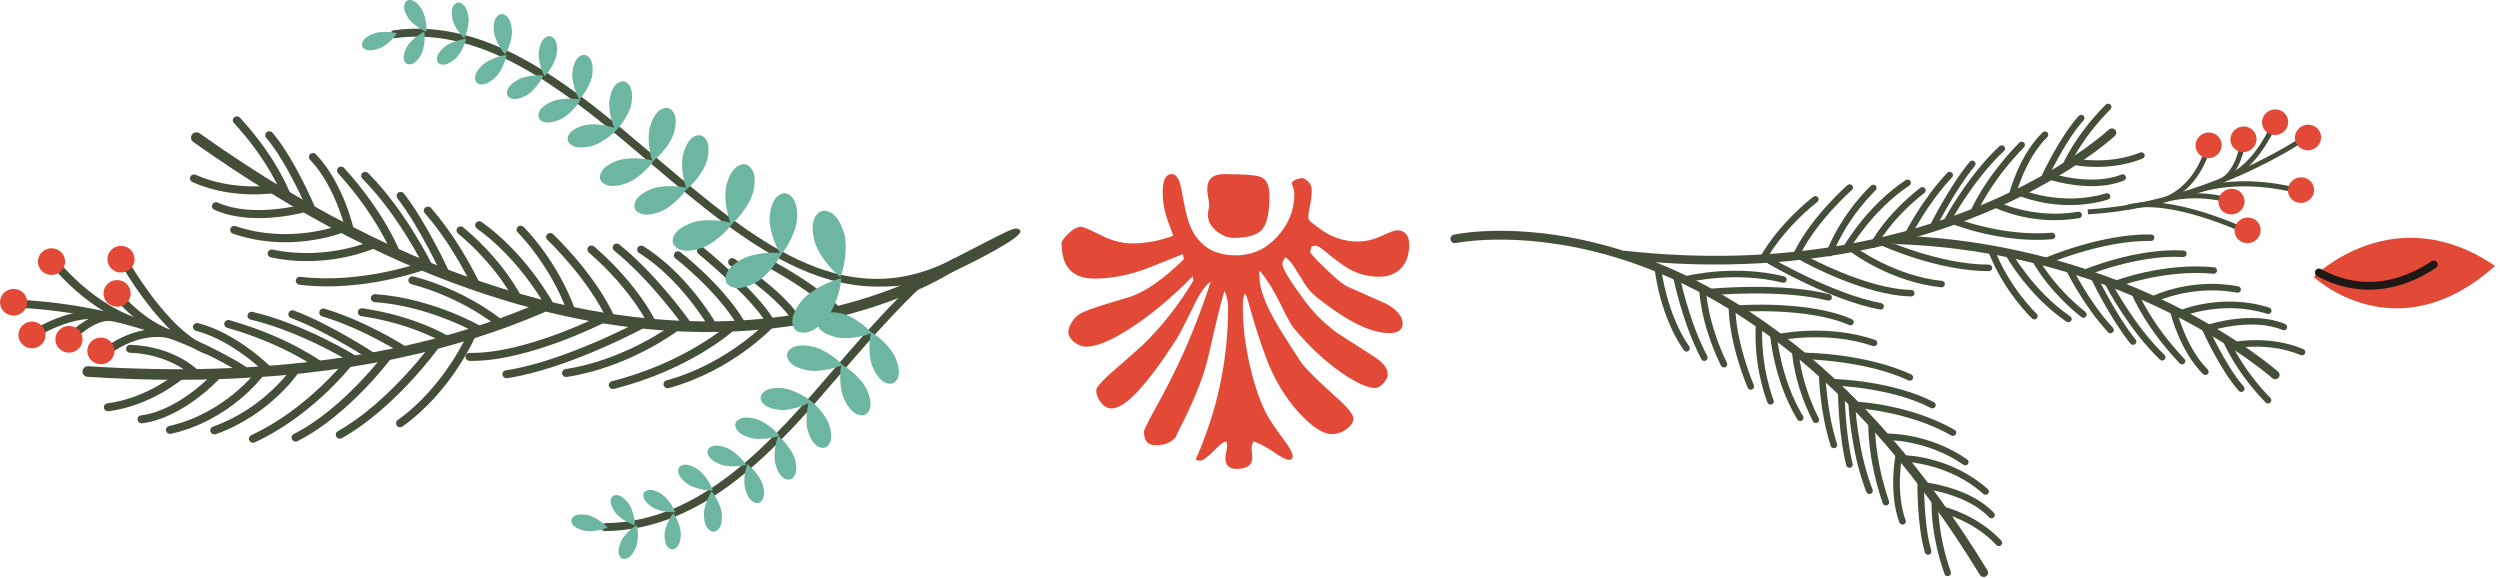 <svg width="424" height="98" viewBox="0 0 424 98" fill="none" xmlns="http://www.w3.org/2000/svg">
<path d="M391.676 23.381C391.51 23.498 374.701 35.189 354.115 36.352L354.078 35.514C374.398 34.369 391.014 22.823 391.179 22.705L391.676 23.39V23.381Z" fill="#434F39"/>
<path d="M378.101 30.214C377.687 30.601 377.219 30.926 376.685 31.142L376.373 30.367C379.351 29.168 380.077 23.634 380.086 23.58L380.941 23.67C380.913 23.877 380.362 28.087 378.11 30.214H378.101Z" fill="#434F39"/>
<path d="M390.647 33.071C390.545 33.035 380.363 29.709 371.586 33.189L371.273 32.404C380.363 28.808 390.509 32.125 390.941 32.269L390.656 33.062L390.647 33.071Z" fill="#434F39"/>
<path d="M381.216 39.813C381.087 39.75 367.862 33.441 360.887 35.586L360.639 34.784C367.945 32.539 381.05 38.786 381.602 39.056L381.216 39.813Z" fill="#434F39"/>
<path d="M370.923 31.953C369.94 32.882 368.745 33.702 367.293 34.27L366.99 33.486C372.66 31.287 374.158 24.625 374.168 24.562L375.004 24.724C374.958 24.95 374.048 28.997 370.923 31.953Z" fill="#434F39"/>
<path d="M381.383 28.222C380.336 29.222 379.113 30.07 377.744 30.556L377.459 29.763C382.495 27.951 385.409 20.614 385.436 20.542L386.236 20.83C386.144 21.065 384.471 25.283 381.374 28.213L381.383 28.222Z" fill="#434F39"/>
<path d="M391.316 34.135C390.241 34.73 388.89 34.36 388.302 33.315C387.714 32.269 388.109 30.944 389.184 30.349C390.259 29.754 391.61 30.124 392.199 31.169C392.787 32.215 392.392 33.54 391.316 34.135Z" fill="#E24936"/>
<path d="M382.264 40.958C381.188 41.553 379.837 41.183 379.249 40.138C378.661 39.092 379.056 37.767 380.131 37.172C381.207 36.577 382.558 36.947 383.137 37.992C383.725 39.038 383.33 40.363 382.254 40.958H382.264Z" fill="#E24936"/>
<path d="M375.647 26.536C374.572 27.131 373.221 26.762 372.642 25.716C372.054 24.67 372.449 23.345 373.524 22.75C374.599 22.155 375.95 22.525 376.529 23.571C377.117 24.616 376.722 25.941 375.647 26.536Z" fill="#E24936"/>
<path d="M381.566 25.517C380.491 26.112 379.14 25.743 378.552 24.697C377.963 23.651 378.359 22.326 379.434 21.732C380.509 21.137 381.86 21.506 382.439 22.552C383.027 23.597 382.632 24.922 381.557 25.517H381.566Z" fill="#E24936"/>
<path d="M392.504 25.211C391.429 25.806 390.078 25.436 389.489 24.391C388.901 23.345 389.296 22.02 390.372 21.425C391.447 20.831 392.798 21.2 393.386 22.246C393.974 23.291 393.579 24.616 392.504 25.211Z" fill="#E24936"/>
<path d="M386.924 22.615C385.848 23.21 384.497 22.84 383.909 21.795C383.321 20.749 383.716 19.424 384.792 18.829C385.867 18.234 387.218 18.604 387.806 19.649C388.394 20.695 387.999 22.02 386.924 22.615Z" fill="#E24936"/>
<path d="M378.45 34.513C378.376 34.486 371.392 32.242 365.234 35.036L364.885 34.27C371.364 31.322 378.44 33.611 378.735 33.711L378.45 34.513Z" fill="#434F39"/>
<path d="M379.516 36.082C378.441 36.676 377.09 36.307 376.511 35.261C375.932 34.216 376.318 32.891 377.393 32.296C378.468 31.701 379.819 32.071 380.407 33.116C380.996 34.162 380.6 35.487 379.525 36.082H379.516Z" fill="#E24936"/>
<path d="M306.472 43.942C297.3 45.05 286.961 45.258 275.473 43.996C275.059 43.951 274.765 43.59 274.811 43.185C274.857 42.779 275.234 42.49 275.638 42.536C329.071 48.395 357.377 22.255 357.653 21.984C357.947 21.705 358.425 21.714 358.71 22.002C358.994 22.291 358.985 22.759 358.691 23.039C358.471 23.255 340.549 39.822 306.463 43.942H306.472Z" fill="#434F39"/>
<path d="M385.96 64.312C385.749 64.34 385.528 64.276 385.363 64.123C385.124 63.907 361.137 42.743 321.582 41.4C321.168 41.382 320.846 41.048 320.856 40.642C320.874 40.237 321.214 39.921 321.628 39.93C361.762 41.3 386.135 62.825 386.373 63.041C386.677 63.312 386.695 63.781 386.419 64.078C386.291 64.213 386.125 64.294 385.96 64.312Z" fill="#434F39"/>
<path d="M319.017 52.496C318.962 52.496 318.898 52.496 318.843 52.496C310.535 50.945 300.315 44.978 299.883 44.726C299.616 44.573 299.534 44.23 299.69 43.969C299.846 43.707 300.195 43.617 300.462 43.779C300.563 43.843 310.948 49.9 319.054 51.414C319.357 51.468 319.559 51.757 319.504 52.063C319.458 52.306 319.256 52.478 319.017 52.505V52.496Z" fill="#434F39"/>
<path d="M324.209 50.269C324.209 50.269 324.154 50.269 324.126 50.269C316.195 50.134 305.92 44.465 305.488 44.221C305.222 44.068 305.121 43.734 305.277 43.473C305.433 43.212 305.773 43.112 306.049 43.266C306.15 43.32 316.517 49.043 324.154 49.17C324.466 49.17 324.715 49.422 324.705 49.728C324.705 50.008 324.485 50.233 324.209 50.269Z" fill="#434F39"/>
<path d="M329.355 48.728C329.355 48.728 329.272 48.728 329.227 48.728C320.808 47.853 314.246 42.986 313.971 42.779C313.722 42.589 313.676 42.247 313.869 42.003C314.053 41.76 314.412 41.715 314.66 41.904C314.724 41.949 321.258 46.799 329.355 47.637C329.668 47.673 329.888 47.944 329.851 48.241C329.824 48.502 329.612 48.701 329.364 48.728H329.355Z" fill="#434F39"/>
<path d="M337.397 45.987C337.397 45.987 337.351 45.987 337.333 45.987C328.786 46.006 319.504 41.823 319.109 41.643C318.824 41.517 318.704 41.183 318.833 40.913C318.961 40.633 319.302 40.516 319.577 40.642C319.669 40.688 329.034 44.897 337.324 44.879C337.636 44.879 337.884 45.122 337.884 45.429C337.884 45.708 337.673 45.943 337.388 45.978L337.397 45.987Z" fill="#434F39"/>
<path d="M348.086 40.579C348.086 40.579 348.077 40.579 348.068 40.579C339.521 41.3 331.47 38.136 331.13 38.001C330.845 37.884 330.707 37.569 330.817 37.28C330.937 37.001 331.268 36.866 331.552 36.974C331.635 37.01 339.695 40.174 347.966 39.471C348.279 39.444 348.545 39.669 348.573 39.975C348.601 40.273 348.38 40.534 348.086 40.57V40.579Z" fill="#434F39"/>
<path d="M351.394 37.172C344.005 38.065 338.316 35.234 338.068 35.108C337.792 34.964 337.682 34.639 337.829 34.369C337.976 34.099 338.316 33.99 338.583 34.135C338.647 34.162 344.86 37.244 352.442 35.91C352.754 35.865 353.039 36.055 353.094 36.361C353.149 36.658 352.947 36.947 352.644 37.001C352.221 37.073 351.808 37.136 351.394 37.181V37.172Z" fill="#434F39"/>
<path d="M353.812 34.621C347.489 35.387 342.517 33.242 342.268 33.134C341.984 33.008 341.855 32.683 341.984 32.404C342.112 32.124 342.443 31.998 342.728 32.124C342.792 32.151 349.621 35.081 357.175 32.791C357.478 32.701 357.791 32.864 357.883 33.152C357.975 33.44 357.809 33.756 357.515 33.846C356.247 34.234 355.006 34.477 353.812 34.621Z" fill="#434F39"/>
<path d="M356.899 31.448C352.184 32.016 347.433 30.439 347.185 30.358C346.891 30.259 346.734 29.943 346.835 29.655C346.937 29.366 347.258 29.213 347.552 29.312C347.626 29.339 354.693 31.674 359.785 29.601C360.07 29.483 360.4 29.619 360.52 29.898C360.639 30.177 360.501 30.502 360.217 30.619C359.16 31.052 358.029 31.304 356.908 31.448H356.899Z" fill="#434F39"/>
<path d="M358.414 28.149C354.895 28.573 352.128 28.05 351.963 28.014C351.66 27.951 351.457 27.663 351.522 27.365C351.586 27.068 351.88 26.869 352.183 26.933C352.239 26.942 357.771 27.987 362.964 25.869C363.249 25.752 363.579 25.887 363.699 26.166C363.818 26.446 363.681 26.77 363.396 26.887C361.695 27.581 359.977 27.96 358.414 28.149Z" fill="#434F39"/>
<path d="M350.374 28.753C350.282 28.762 350.19 28.753 350.098 28.717C349.814 28.6 349.676 28.285 349.786 27.996C349.869 27.798 351.881 23.012 357.138 17.748C357.359 17.531 357.708 17.522 357.938 17.748C358.158 17.964 358.168 18.306 357.938 18.532C352.837 23.643 350.843 28.384 350.825 28.429C350.742 28.618 350.567 28.744 350.374 28.771V28.753Z" fill="#434F39"/>
<path d="M299.092 44.419C298.99 44.428 298.871 44.419 298.77 44.365C298.494 44.23 298.375 43.897 298.513 43.626C298.614 43.419 301.169 38.479 307.519 33.378C307.758 33.188 308.116 33.215 308.309 33.459C308.502 33.693 308.475 34.045 308.227 34.234C302.06 39.182 299.542 44.068 299.514 44.122C299.422 44.293 299.257 44.401 299.082 44.428L299.092 44.419Z" fill="#434F39"/>
<path d="M304.891 43.472C304.79 43.481 304.68 43.472 304.579 43.418C304.303 43.283 304.183 42.959 304.321 42.679C307.225 36.784 313.089 31.61 313.337 31.394C313.567 31.187 313.925 31.214 314.127 31.439C314.339 31.664 314.311 32.016 314.081 32.214C314.026 32.268 308.135 37.46 305.323 43.157C305.24 43.328 305.066 43.445 304.882 43.463L304.891 43.472Z" fill="#434F39"/>
<path d="M310.341 43.473C310.249 43.482 310.157 43.473 310.065 43.437C309.78 43.32 309.633 43.004 309.753 42.716C312.501 35.938 317.133 31.647 317.335 31.476C317.564 31.268 317.923 31.277 318.125 31.503C318.336 31.728 318.327 32.071 318.097 32.287C318.052 32.332 313.447 36.596 310.8 43.13C310.718 43.329 310.543 43.455 310.341 43.473Z" fill="#434F39"/>
<path d="M313.236 42.608C313.125 42.626 313.006 42.608 312.896 42.544C312.62 42.4 312.528 42.058 312.675 41.796C312.831 41.517 316.654 34.883 323.216 30.538C323.474 30.367 323.823 30.43 323.998 30.682C324.172 30.935 324.108 31.277 323.85 31.448C317.518 35.64 313.695 42.265 313.658 42.328C313.567 42.49 313.41 42.589 313.236 42.608Z" fill="#434F39"/>
<path d="M317.794 42.048C317.684 42.057 317.573 42.048 317.472 41.994C317.197 41.85 317.086 41.526 317.233 41.255C317.334 41.057 319.825 36.397 325.688 31.845C325.937 31.656 326.286 31.692 326.479 31.935C326.672 32.169 326.635 32.521 326.387 32.71C320.726 37.109 318.253 41.715 318.235 41.76C318.143 41.931 317.978 42.031 317.803 42.057L317.794 42.048Z" fill="#434F39"/>
<path d="M323.612 40.444C323.511 40.453 323.4 40.444 323.299 40.39C323.024 40.255 322.904 39.922 323.042 39.651C323.161 39.417 325.983 33.828 330.247 29.312C330.458 29.087 330.817 29.078 331.047 29.285C331.276 29.493 331.286 29.844 331.074 30.07C326.92 34.459 324.08 40.084 324.053 40.138C323.97 40.309 323.795 40.417 323.612 40.444Z" fill="#434F39"/>
<path d="M327.858 39.065C327.757 39.074 327.646 39.065 327.545 39.011C327.27 38.876 327.15 38.551 327.288 38.272C327.426 38.001 330.633 31.566 334.061 27.437C334.254 27.203 334.613 27.167 334.852 27.356C335.091 27.546 335.127 27.897 334.934 28.131C331.589 32.16 328.327 38.687 328.299 38.749C328.216 38.921 328.042 39.029 327.858 39.056V39.065Z" fill="#434F39"/>
<path d="M330.256 38.145C330.146 38.154 330.036 38.145 329.925 38.091C329.65 37.947 329.539 37.614 329.686 37.343C329.852 37.037 333.693 29.844 339.107 24.787C339.336 24.58 339.686 24.589 339.906 24.805C340.117 25.021 340.108 25.373 339.888 25.589C334.612 30.52 330.725 37.785 330.688 37.857C330.596 38.028 330.431 38.127 330.256 38.154V38.145Z" fill="#434F39"/>
<path d="M334.842 36.424C334.75 36.433 334.649 36.424 334.557 36.388C334.272 36.271 334.135 35.946 334.254 35.667C334.346 35.45 336.552 30.267 342.461 24.201C342.672 23.985 343.031 23.976 343.261 24.183C343.481 24.39 343.49 24.742 343.279 24.967C337.535 30.862 335.32 36.036 335.302 36.09C335.219 36.28 335.044 36.406 334.851 36.433L334.842 36.424Z" fill="#434F39"/>
<path d="M341.358 33.567C341.294 33.567 341.22 33.567 341.156 33.558C340.853 33.486 340.669 33.188 340.742 32.891C340.807 32.62 342.443 26.311 346.431 22.453C346.652 22.236 347.01 22.236 347.231 22.453C347.451 22.669 347.451 23.021 347.231 23.237C343.481 26.878 341.864 33.098 341.845 33.161C341.79 33.386 341.588 33.549 341.367 33.576L341.358 33.567Z" fill="#434F39"/>
<path d="M346.67 30.944C346.569 30.953 346.468 30.944 346.376 30.899C346.091 30.773 345.962 30.448 346.091 30.169C346.22 29.889 349.271 23.273 352.552 19.659C352.763 19.433 353.112 19.416 353.342 19.614C353.572 19.812 353.59 20.164 353.388 20.389C350.217 23.877 347.148 30.547 347.111 30.619C347.028 30.8 346.854 30.917 346.67 30.944Z" fill="#434F39"/>
<path d="M346.846 44.915C346.607 44.942 346.368 44.816 346.267 44.59C346.138 44.311 346.267 43.986 346.552 43.86C346.947 43.689 356.284 39.624 364.831 39.759C365.144 39.759 365.392 40.011 365.383 40.318C365.383 40.624 365.125 40.868 364.813 40.859C356.514 40.732 347.103 44.825 347.011 44.861C346.956 44.888 346.901 44.897 346.846 44.906V44.915Z" fill="#434F39"/>
<path d="M353.351 46.934C353.112 46.961 352.864 46.835 352.763 46.6C352.643 46.321 352.763 45.996 353.057 45.879C353.434 45.717 362.367 42.003 370.325 42.49C370.638 42.508 370.868 42.769 370.849 43.076C370.831 43.382 370.564 43.608 370.252 43.59C362.56 43.121 353.581 46.853 353.498 46.889C353.452 46.907 353.397 46.925 353.342 46.925L353.351 46.934Z" fill="#434F39"/>
<path d="M358.792 48.737C358.544 48.764 358.296 48.629 358.204 48.394C358.094 48.115 358.231 47.79 358.525 47.682C358.866 47.547 366.962 44.491 375.5 45.33C375.813 45.357 376.033 45.627 376.006 45.934C375.978 46.24 375.702 46.456 375.39 46.429C367.118 45.618 359.022 48.683 358.939 48.71C358.893 48.728 358.847 48.737 358.801 48.746L358.792 48.737Z" fill="#434F39"/>
<path d="M379.562 49.638C379.506 49.638 379.442 49.638 379.387 49.638C371.787 48.205 365.565 51.198 365.5 51.234C365.225 51.369 364.885 51.261 364.747 50.99C364.609 50.72 364.719 50.386 364.995 50.251C365.262 50.116 371.63 47.051 379.598 48.557C379.902 48.611 380.104 48.908 380.049 49.206C380.003 49.449 379.801 49.62 379.562 49.647V49.638Z" fill="#434F39"/>
<path d="M384.746 53.253C384.663 53.262 384.58 53.253 384.507 53.226C376.962 50.828 370.115 53.667 370.051 53.694C369.766 53.812 369.435 53.694 369.315 53.406C369.196 53.127 369.315 52.802 369.609 52.676C369.904 52.55 376.925 49.647 384.865 52.171C385.159 52.261 385.325 52.577 385.224 52.865C385.15 53.072 384.966 53.217 384.755 53.244L384.746 53.253Z" fill="#434F39"/>
<path d="M387.41 56.011C387.318 56.02 387.217 56.011 387.116 55.966C382.052 53.829 374.957 56.074 374.884 56.092C374.59 56.182 374.268 56.029 374.176 55.74C374.075 55.452 374.241 55.136 374.535 55.046C374.838 54.947 382.108 52.649 387.567 54.956C387.851 55.073 387.98 55.398 387.861 55.677C387.778 55.867 387.603 55.984 387.41 56.011Z" fill="#434F39"/>
<path d="M390.481 60.265C390.389 60.275 390.288 60.265 390.187 60.22C385.022 58.03 379.48 59.004 379.425 59.022C379.113 59.076 378.828 58.877 378.773 58.58C378.718 58.282 378.92 57.994 379.223 57.94C379.462 57.895 385.151 56.885 390.637 59.211C390.922 59.328 391.051 59.653 390.932 59.932C390.849 60.121 390.674 60.238 390.481 60.256V60.265Z" fill="#434F39"/>
<path d="M384.727 68.432C384.552 68.45 384.378 68.396 384.249 68.261C379.075 62.925 377.117 58.111 377.044 57.913C376.933 57.625 377.071 57.309 377.365 57.201C377.659 57.093 377.981 57.228 378.091 57.516C378.11 57.562 380.049 62.339 385.067 67.504C385.278 67.72 385.269 68.072 385.048 68.288C384.957 68.369 384.846 68.423 384.727 68.432Z" fill="#434F39"/>
<path d="M345.098 54.163C344.932 54.181 344.767 54.136 344.638 54.01C344.445 53.83 339.869 49.476 337.213 42.67C337.102 42.382 337.249 42.066 337.534 41.958C337.828 41.85 338.15 41.994 338.26 42.274C340.824 48.854 345.364 53.171 345.41 53.217C345.631 53.424 345.64 53.775 345.429 54.001C345.337 54.1 345.217 54.154 345.089 54.163H345.098Z" fill="#434F39"/>
<path d="M350.852 54.65C350.723 54.668 350.576 54.632 350.466 54.559C343.959 50.134 340.237 43.446 340.081 43.166C339.934 42.896 340.035 42.562 340.311 42.418C340.587 42.274 340.927 42.373 341.074 42.643C341.11 42.706 344.842 49.386 351.119 53.658C351.376 53.829 351.44 54.172 351.256 54.424C351.165 54.559 351.018 54.641 350.861 54.658L350.852 54.65Z" fill="#434F39"/>
<path d="M353.416 53.893C353.269 53.911 353.113 53.875 352.993 53.776C347.185 49.142 344.768 44.446 344.667 44.257C344.529 43.987 344.639 43.653 344.915 43.518C345.191 43.383 345.531 43.491 345.668 43.761C345.696 43.806 348.095 48.448 353.701 52.919C353.94 53.108 353.977 53.46 353.784 53.694C353.692 53.812 353.554 53.875 353.416 53.893Z" fill="#434F39"/>
<path d="M358.01 56.525C357.836 56.543 357.652 56.489 357.523 56.344C353.314 51.775 350.566 46.15 350.456 45.916C350.327 45.636 350.447 45.312 350.723 45.176C350.998 45.041 351.338 45.167 351.476 45.438C351.504 45.492 354.261 51.162 358.36 55.605C358.571 55.831 358.553 56.182 358.323 56.381C358.231 56.462 358.121 56.507 358.01 56.516V56.525Z" fill="#434F39"/>
<path d="M361.824 58.48C361.631 58.507 361.438 58.435 361.319 58.273C357.946 54.109 354.821 47.628 354.692 47.357C354.564 47.078 354.683 46.753 354.959 46.627C355.244 46.501 355.575 46.618 355.712 46.889C355.74 46.952 358.911 53.523 362.201 57.588C362.394 57.822 362.357 58.174 362.109 58.363C362.026 58.426 361.925 58.462 361.833 58.48H361.824Z" fill="#434F39"/>
<path d="M366.787 61.149C366.622 61.167 366.456 61.122 366.328 60.996C360.979 55.867 357.229 48.62 357.073 48.313C356.935 48.043 357.045 47.709 357.321 47.574C357.597 47.439 357.937 47.547 358.075 47.818C358.112 47.89 361.898 55.209 367.109 60.203C367.329 60.419 367.339 60.761 367.109 60.987C367.017 61.077 366.897 61.131 366.778 61.149H366.787Z" fill="#434F39"/>
<path d="M370.143 61.789C369.968 61.807 369.794 61.753 369.665 61.617C363.847 55.479 361.706 50.269 361.614 50.053C361.504 49.773 361.642 49.449 361.927 49.341C362.221 49.224 362.542 49.368 362.653 49.647C362.671 49.701 364.812 54.902 370.474 60.869C370.685 61.095 370.676 61.437 370.446 61.654C370.354 61.735 370.244 61.78 370.134 61.798L370.143 61.789Z" fill="#434F39"/>
<path d="M374.085 63.592C373.919 63.61 373.745 63.556 373.616 63.429C369.692 59.517 368.139 53.19 368.074 52.919C368.001 52.622 368.194 52.324 368.497 52.252C368.791 52.189 369.104 52.37 369.177 52.667C369.195 52.73 370.721 58.968 374.425 62.654C374.645 62.87 374.636 63.222 374.425 63.438C374.333 63.529 374.213 63.583 374.103 63.592H374.085Z" fill="#434F39"/>
<path d="M380.188 66.476C380.004 66.494 379.82 66.43 379.692 66.286C376.457 62.627 373.497 55.975 373.378 55.695C373.258 55.416 373.378 55.091 373.672 54.965C373.957 54.839 374.288 54.965 374.416 55.254C374.444 55.317 377.431 62.041 380.546 65.565C380.749 65.8 380.721 66.142 380.491 66.34C380.399 66.412 380.298 66.458 380.188 66.467V66.476Z" fill="#434F39"/>
<path d="M336.525 97.853C336.24 97.889 335.946 97.753 335.79 97.501C314.744 62.987 291.695 49.53 276.062 44.311C259.152 38.669 247.039 41.201 246.91 41.228C246.497 41.319 246.101 41.066 246.019 40.669C245.927 40.273 246.184 39.876 246.588 39.795C247.094 39.687 259.152 37.145 276.448 42.887C292.347 48.16 315.764 61.789 337.076 96.744C337.288 97.095 337.177 97.546 336.819 97.753C336.727 97.808 336.626 97.844 336.525 97.853Z" fill="#434F39"/>
<path d="M310.194 50.981C310.129 50.981 310.056 50.981 309.982 50.972C301.987 48.944 289.966 50.089 289.846 50.098C289.534 50.125 289.258 49.908 289.231 49.602C289.203 49.295 289.442 49.034 289.736 48.998C290.232 48.953 302.079 47.826 310.267 49.899C310.571 49.971 310.745 50.278 310.672 50.575C310.617 50.801 310.414 50.954 310.194 50.981Z" fill="#434F39"/>
<path d="M302.538 47.953C302.473 47.953 302.4 47.953 302.326 47.944C294.322 45.934 286.381 47.845 286.308 47.863C286.014 47.935 285.701 47.755 285.628 47.466C285.554 47.169 285.738 46.871 286.032 46.799C286.363 46.718 294.312 44.807 302.602 46.88C302.905 46.952 303.089 47.259 303.006 47.556C302.951 47.782 302.749 47.944 302.528 47.971L302.538 47.953Z" fill="#434F39"/>
<path d="M313.916 55.172C313.814 55.181 313.713 55.172 313.612 55.127C306.646 52.045 294.79 52.883 294.671 52.892C294.359 52.919 294.092 52.685 294.064 52.387C294.037 52.081 294.303 51.828 294.579 51.792C295.075 51.756 306.839 50.927 314.063 54.127C314.348 54.253 314.476 54.578 314.348 54.857C314.265 55.037 314.09 55.154 313.906 55.181L313.916 55.172Z" fill="#434F39"/>
<path d="M317.904 58.715C317.821 58.724 317.739 58.715 317.647 58.688C309.954 56.056 301.95 57.705 301.867 57.723C301.564 57.786 301.26 57.597 301.196 57.3C301.132 57.002 301.325 56.705 301.628 56.642C301.968 56.569 310.028 54.911 318.014 57.642C318.308 57.741 318.465 58.057 318.363 58.345C318.29 58.553 318.106 58.688 317.904 58.715Z" fill="#434F39"/>
<path d="M323.979 64.556C323.878 64.565 323.768 64.556 323.667 64.511C316.177 61.022 305.874 60.914 305.773 60.914C305.461 60.914 305.213 60.662 305.213 60.355C305.213 60.049 305.461 59.805 305.782 59.805C306.214 59.805 316.425 59.914 324.154 63.51C324.439 63.645 324.558 63.97 324.42 64.249C324.338 64.43 324.163 64.538 323.979 64.565V64.556Z" fill="#434F39"/>
<path d="M327.804 69.261C327.693 69.27 327.574 69.261 327.473 69.198C320.672 65.637 310.93 65.385 310.829 65.385C310.517 65.385 310.268 65.124 310.278 64.817C310.278 64.511 310.544 64.276 310.857 64.276C311.27 64.276 320.966 64.538 328.006 68.215C328.281 68.36 328.383 68.693 328.236 68.963C328.144 69.126 327.978 69.234 327.804 69.252V69.261Z" fill="#434F39"/>
<path d="M331.294 73.93C331.174 73.948 331.055 73.93 330.945 73.858C323.767 69.766 315.091 69.252 315.009 69.243C314.696 69.225 314.457 68.964 314.476 68.666C314.494 68.36 314.761 68.134 315.064 68.143C315.431 68.161 324.089 68.666 331.505 72.903C331.772 73.056 331.864 73.389 331.707 73.66C331.616 73.813 331.459 73.912 331.285 73.93H331.294Z" fill="#434F39"/>
<path d="M333.372 78.915C333.234 78.933 333.096 78.897 332.977 78.816C326.681 74.435 319.733 74.624 319.669 74.624C319.357 74.633 319.099 74.399 319.09 74.093C319.081 73.786 319.32 73.534 319.632 73.525C319.926 73.516 327.021 73.308 333.638 77.923C333.896 78.104 333.951 78.446 333.767 78.689C333.675 78.825 333.528 78.897 333.381 78.915H333.372Z" fill="#434F39"/>
<path d="M336.818 83.908C336.662 83.926 336.497 83.881 336.368 83.764C330.532 78.527 323.088 78.32 323.015 78.32C322.702 78.32 322.454 78.058 322.463 77.761C322.463 77.455 322.72 77.22 323.033 77.22C323.355 77.22 330.964 77.436 337.131 82.953C337.361 83.16 337.379 83.512 337.168 83.728C337.076 83.827 336.947 83.89 336.818 83.899V83.908Z" fill="#434F39"/>
<path d="M337.82 87.911C337.646 87.929 337.462 87.874 337.333 87.73C333.63 83.728 326.222 82.881 326.149 82.872C325.836 82.836 325.616 82.565 325.652 82.259C325.689 81.953 325.965 81.736 326.277 81.772C326.599 81.808 334.181 82.674 338.17 86.982C338.381 87.207 338.363 87.559 338.133 87.757C338.041 87.838 337.94 87.883 337.82 87.893V87.911Z" fill="#434F39"/>
<path d="M339.07 92.616C338.896 92.634 338.712 92.58 338.583 92.436C334.797 88.334 329.356 86.973 329.301 86.964C328.998 86.892 328.814 86.595 328.887 86.297C328.961 86 329.264 85.82 329.567 85.892C329.806 85.946 335.403 87.343 339.419 91.696C339.631 91.922 339.612 92.273 339.383 92.472C339.291 92.553 339.18 92.598 339.07 92.607V92.616Z" fill="#434F39"/>
<path d="M330.386 97.718C330.129 97.745 329.872 97.6 329.789 97.348C327.335 90.389 327.592 85.215 327.602 84.999C327.62 84.693 327.887 84.458 328.19 84.476C328.502 84.494 328.741 84.756 328.723 85.053C328.723 85.107 328.475 90.236 330.855 96.978C330.956 97.267 330.8 97.582 330.506 97.681C330.469 97.69 330.432 97.7 330.386 97.709V97.718Z" fill="#434F39"/>
<path d="M292.448 62.312C292.218 62.339 291.979 62.221 291.869 62.005C288.34 54.731 288.184 49.197 288.184 48.971C288.184 48.665 288.432 48.421 288.735 48.412C289.048 48.412 289.305 48.647 289.314 48.953C289.314 49.007 289.479 54.497 292.889 61.536C293.027 61.816 292.898 62.14 292.623 62.276C292.567 62.303 292.503 62.321 292.448 62.321V62.312Z" fill="#434F39"/>
<path d="M296.996 66.097C296.758 66.124 296.509 65.998 296.408 65.764C296.28 65.466 293.228 58.328 293.164 51.775C293.164 51.468 293.421 51.216 293.725 51.216C294.037 51.216 294.295 51.459 294.295 51.766C294.359 58.102 297.419 65.259 297.456 65.331C297.575 65.611 297.447 65.935 297.162 66.052C297.116 66.07 297.061 66.088 297.015 66.088L296.996 66.097Z" fill="#434F39"/>
<path d="M300.351 68.612C300.103 68.639 299.855 68.504 299.763 68.269C299.662 68.026 297.337 62.203 297.796 54.929C297.815 54.623 298.09 54.388 298.394 54.415C298.706 54.433 298.936 54.695 298.918 55.001C298.467 62.032 300.783 67.81 300.802 67.864C300.921 68.143 300.774 68.468 300.489 68.585C300.443 68.603 300.397 68.612 300.351 68.621V68.612Z" fill="#434F39"/>
<path d="M305.379 71.398C305.168 71.425 304.947 71.326 304.828 71.136C300.784 64.457 300.214 56.858 300.187 56.543C300.168 56.236 300.398 55.984 300.71 55.957C301.023 55.939 301.289 56.164 301.308 56.471C301.308 56.543 301.887 64.132 305.793 70.577C305.949 70.839 305.866 71.181 305.6 71.335C305.526 71.371 305.453 71.398 305.379 71.407V71.398Z" fill="#434F39"/>
<path d="M308.035 71.749C307.805 71.776 307.566 71.659 307.465 71.442C304.138 64.862 303.918 59.607 303.908 59.391C303.899 59.085 304.138 58.832 304.451 58.823C304.763 58.814 305.021 59.049 305.03 59.355C305.03 59.409 305.259 64.601 308.467 70.956C308.605 71.226 308.494 71.56 308.21 71.695C308.154 71.722 308.09 71.74 308.026 71.749H308.035Z" fill="#434F39"/>
<path d="M311.103 76.012C310.837 76.048 310.579 75.886 310.497 75.633C308.594 69.766 308.475 63.528 308.475 63.267C308.475 62.96 308.723 62.717 309.026 62.708C309.339 62.708 309.596 62.942 309.596 63.249C309.596 63.312 309.716 69.585 311.563 75.3C311.655 75.588 311.489 75.904 311.195 75.994C311.158 76.003 311.131 76.012 311.094 76.012H311.103Z" fill="#434F39"/>
<path d="M313.742 79.338C313.466 79.374 313.2 79.194 313.126 78.923C311.821 73.758 311.711 66.593 311.711 66.295C311.711 65.989 311.959 65.745 312.262 65.736C312.575 65.736 312.832 65.98 312.832 66.277C312.832 66.349 312.942 73.623 314.211 78.653C314.284 78.95 314.1 79.248 313.797 79.32C313.779 79.32 313.751 79.329 313.733 79.329L313.742 79.338Z" fill="#434F39"/>
<path d="M317.133 83.791C316.884 83.818 316.636 83.683 316.535 83.44C313.842 76.598 313.493 68.477 313.475 68.135C313.466 67.828 313.705 67.576 314.017 67.558C314.33 67.549 314.587 67.783 314.605 68.089C314.605 68.171 314.964 76.373 317.592 83.034C317.702 83.323 317.565 83.638 317.27 83.746C317.225 83.764 317.179 83.773 317.133 83.782V83.791Z" fill="#434F39"/>
<path d="M319.918 85.73C319.66 85.757 319.403 85.612 319.311 85.36C316.609 77.41 316.866 71.794 316.876 71.56C316.894 71.253 317.161 71.019 317.464 71.037C317.776 71.055 318.015 71.317 317.997 71.614C317.997 71.668 317.74 77.275 320.377 85.008C320.478 85.297 320.313 85.612 320.019 85.702C319.982 85.711 319.945 85.721 319.908 85.73H319.918Z" fill="#434F39"/>
<path d="M322.738 88.974C322.481 89.001 322.233 88.866 322.141 88.613C320.22 83.458 321.488 77.067 321.544 76.796C321.608 76.499 321.902 76.301 322.205 76.364C322.509 76.427 322.711 76.715 322.646 77.013C322.637 77.076 321.387 83.376 323.198 88.235C323.308 88.523 323.152 88.839 322.858 88.947C322.821 88.965 322.775 88.974 322.729 88.974H322.738Z" fill="#434F39"/>
<path d="M327.076 94.085C326.81 94.121 326.543 93.959 326.47 93.697C325.073 89.055 325.192 81.79 325.202 81.484C325.202 81.177 325.459 80.934 325.771 80.943C326.084 80.943 326.332 81.204 326.323 81.502C326.323 81.574 326.203 88.902 327.545 93.382C327.637 93.67 327.462 93.977 327.168 94.067C327.141 94.067 327.104 94.085 327.076 94.085Z" fill="#434F39"/>
<path d="M286.107 59.634C285.905 59.661 285.693 59.571 285.574 59.4C281.585 53.676 280.694 46.204 280.666 45.888C280.629 45.591 280.85 45.321 281.153 45.275C281.466 45.239 281.741 45.456 281.778 45.762C281.778 45.834 282.679 53.28 286.502 58.769C286.677 59.021 286.612 59.364 286.355 59.535C286.281 59.589 286.189 59.616 286.107 59.625V59.634Z" fill="#434F39"/>
<path d="M289.12 61.212C288.89 61.239 288.661 61.131 288.55 60.914C285.352 54.839 283.827 47.268 283.808 47.187C283.753 46.889 283.946 46.601 284.249 46.538C284.543 46.474 284.847 46.673 284.911 46.97C284.929 47.042 286.427 54.47 289.552 60.401C289.699 60.671 289.589 61.005 289.313 61.14C289.249 61.167 289.185 61.185 289.12 61.194V61.212Z" fill="#434F39"/>
<path d="M423.16 45.103C406.297 60.132 392.395 46.958 392.395 46.958C392.395 46.958 405.961 33.364 423.16 45.103Z" fill="#E24936"/>
<path d="M412.76 44.875C404.253 50.498 397.193 48.384 393.307 46.217L412.76 44.875Z" fill="#E24936"/>
<path d="M392.692 46.546C392.582 46.349 392.578 46.095 392.703 45.886C392.89 45.562 393.311 45.45 393.643 45.632C397.793 47.934 404.404 49.582 412.367 44.319C412.682 44.111 413.113 44.188 413.326 44.494C413.538 44.8 413.458 45.221 413.143 45.429C404.134 51.38 396.631 48.847 392.952 46.806C392.835 46.746 392.749 46.648 392.692 46.546Z" fill="#1F1815"/>
<path d="M120.047 56.316C99.396 56.316 69.28 50.015 32.776 24.074C32.362 23.785 32.27 23.217 32.574 22.812C32.868 22.406 33.447 22.316 33.86 22.613C74.527 51.52 107.098 55.766 127.261 54.243C149.079 52.593 161.468 44.012 161.596 43.922C162.01 43.633 162.58 43.724 162.883 44.129C163.177 44.535 163.085 45.094 162.672 45.382C162.157 45.743 149.824 54.315 127.537 56.027C125.203 56.208 122.712 56.307 120.056 56.307L120.047 56.316Z" fill="#434F39"/>
<path d="M85.897 64.148C85.566 64.148 85.272 63.905 85.216 63.571C85.161 63.202 85.419 62.859 85.795 62.805C95.794 61.3 108.771 54.332 108.9 54.26C109.231 54.08 109.653 54.197 109.837 54.522C110.021 54.846 109.902 55.261 109.571 55.441C109.029 55.729 96.254 62.598 86.007 64.139C85.97 64.139 85.933 64.139 85.906 64.139L85.897 64.148Z" fill="#434F39"/>
<path d="M113.218 65.843C112.915 65.843 112.639 65.644 112.556 65.347C112.455 64.986 112.667 64.617 113.034 64.518C123.686 61.588 130.404 54.242 130.468 54.17C130.717 53.891 131.158 53.864 131.443 54.107C131.727 54.35 131.755 54.783 131.507 55.062C131.222 55.378 124.449 62.787 113.411 65.825C113.347 65.843 113.283 65.852 113.227 65.852L113.218 65.843Z" fill="#434F39"/>
<path d="M103.945 65.978C103.642 65.978 103.357 65.78 103.274 65.474C103.183 65.113 103.403 64.743 103.771 64.653C116.159 61.526 123.365 55.171 123.438 55.099C123.714 54.846 124.155 54.864 124.412 55.144C124.67 55.423 124.651 55.847 124.366 56.099C124.063 56.37 116.858 62.742 104.111 65.96C104.056 65.978 103.991 65.978 103.936 65.978H103.945Z" fill="#434F39"/>
<path d="M96.006 63.941C95.675 63.941 95.381 63.707 95.326 63.374C95.271 63.004 95.528 62.661 95.905 62.598C105.922 61.066 113.899 55.171 113.982 55.108C114.285 54.883 114.717 54.937 114.947 55.234C115.177 55.532 115.122 55.955 114.818 56.181C114.478 56.433 106.474 62.346 96.116 63.932C96.079 63.932 96.043 63.932 96.006 63.932V63.941Z" fill="#434F39"/>
<path d="M80.032 61.201C79.894 61.201 79.765 61.201 79.627 61.201C79.251 61.201 78.947 60.886 78.947 60.516C78.947 60.147 79.251 59.849 79.646 59.849C89.029 60.038 101.941 53.477 102.07 53.413C102.41 53.242 102.824 53.368 102.998 53.702C103.173 54.035 103.044 54.441 102.704 54.612C102.171 54.883 89.682 61.21 80.022 61.21L80.032 61.201Z" fill="#434F39"/>
<path d="M55.43 48.564C53.904 48.564 52.342 48.483 50.77 48.294C50.393 48.248 50.127 47.915 50.173 47.536C50.219 47.167 50.568 46.896 50.945 46.95C61.045 48.176 71.053 44.634 71.154 44.607C71.513 44.481 71.908 44.661 72.037 45.013C72.165 45.364 71.981 45.752 71.623 45.878C71.265 46.004 64.004 48.573 55.43 48.573V48.564Z" fill="#434F39"/>
<path d="M52.066 44.291C50.154 44.291 48.087 44.111 45.927 43.651C45.559 43.57 45.32 43.21 45.403 42.849C45.486 42.489 45.853 42.254 46.221 42.326C55.467 44.282 63.196 40.785 63.269 40.749C63.609 40.596 64.023 40.731 64.188 41.073C64.353 41.416 64.207 41.813 63.857 41.975C63.6 42.092 58.775 44.282 52.075 44.282L52.066 44.291Z" fill="#434F39"/>
<path d="M48.4 41.083C45.707 41.083 42.656 40.713 39.504 39.631C39.145 39.505 38.952 39.127 39.081 38.766C39.21 38.414 39.596 38.225 39.963 38.351C49.108 41.488 57.599 38.198 57.682 38.171C58.031 38.036 58.436 38.198 58.583 38.541C58.73 38.883 58.555 39.28 58.206 39.424C57.958 39.523 53.951 41.083 48.409 41.083H48.4Z" fill="#434F39"/>
<path d="M43.888 36.99C41.406 36.99 38.732 36.648 36.352 35.575C36.002 35.422 35.855 35.016 36.011 34.683C36.168 34.34 36.581 34.196 36.921 34.349C43.06 37.107 51.819 34.556 51.901 34.529C52.269 34.421 52.646 34.62 52.765 34.98C52.876 35.341 52.673 35.719 52.306 35.827C52.067 35.9 48.299 36.999 43.888 36.999V36.99Z" fill="#434F39"/>
<path d="M43.087 32.97C40.376 32.97 36.442 32.592 32.619 30.87C32.27 30.717 32.123 30.311 32.279 29.977C32.435 29.635 32.849 29.491 33.189 29.644C39.447 32.465 46.267 31.42 46.331 31.411C46.708 31.348 47.057 31.6 47.121 31.97C47.186 32.339 46.928 32.682 46.552 32.745C46.423 32.763 45.09 32.97 43.078 32.97H43.087Z" fill="#434F39"/>
<path d="M48.573 33.727C48.288 33.727 48.031 33.556 47.929 33.285C47.911 33.222 45.669 27.327 39.667 20.864C39.41 20.585 39.428 20.161 39.713 19.909C39.998 19.657 40.43 19.684 40.688 19.954C46.882 26.633 49.133 32.573 49.225 32.826C49.354 33.177 49.17 33.565 48.812 33.691C48.729 33.718 48.656 33.736 48.573 33.736V33.727Z" fill="#434F39"/>
<path d="M142.168 53.512C141.985 53.512 141.801 53.44 141.663 53.296C141.626 53.26 138.097 49.6 129.706 45.057C129.375 44.877 129.247 44.462 129.44 44.138C129.624 43.813 130.046 43.696 130.377 43.877C138.988 48.537 142.527 52.223 142.674 52.377C142.931 52.647 142.913 53.08 142.637 53.332C142.508 53.449 142.334 53.512 142.168 53.512Z" fill="#434F39"/>
<path d="M134.907 54.63C134.677 54.63 134.448 54.513 134.319 54.306C131.874 50.349 123.888 45.075 123.805 45.021C123.493 44.814 123.401 44.39 123.612 44.084C123.824 43.769 124.256 43.687 124.568 43.895C124.908 44.12 132.895 49.393 135.495 53.602C135.688 53.918 135.587 54.342 135.266 54.531C135.155 54.594 135.027 54.63 134.907 54.63Z" fill="#434F39"/>
<path d="M130.478 55.027C130.239 55.027 130 54.901 129.881 54.684C127.436 50.448 118.53 43.12 118.439 43.047C118.144 42.804 118.108 42.38 118.356 42.092C118.604 41.804 119.036 41.767 119.33 42.011C119.707 42.317 128.52 49.564 131.084 54.017C131.268 54.342 131.158 54.756 130.827 54.937C130.717 55 130.607 55.027 130.487 55.027H130.478Z" fill="#434F39"/>
<path d="M110.701 55.703C110.435 55.703 110.187 55.559 110.076 55.306C110.049 55.243 107.163 49.141 99.857 42.822C99.572 42.579 99.544 42.146 99.792 41.867C100.04 41.587 100.482 41.56 100.766 41.804C108.312 48.321 111.207 54.477 111.326 54.738C111.482 55.081 111.326 55.477 110.986 55.631C110.894 55.676 110.793 55.694 110.701 55.694V55.703Z" fill="#434F39"/>
<path d="M103.699 54.874C103.432 54.874 103.184 54.72 103.065 54.468C99.885 47.365 92.909 40.758 92.836 40.686C92.56 40.425 92.551 40.001 92.817 39.73C93.084 39.46 93.516 39.451 93.791 39.712C94.086 39.992 101.033 46.572 104.324 53.918C104.48 54.261 104.324 54.657 103.974 54.81C103.882 54.847 103.791 54.865 103.699 54.865V54.874Z" fill="#434F39"/>
<path d="M96.915 53.476C96.631 53.476 96.364 53.305 96.263 53.025C93.313 44.895 87.872 39.487 87.817 39.432C87.551 39.171 87.551 38.739 87.817 38.477C88.084 38.216 88.525 38.216 88.791 38.477C89.021 38.702 94.508 44.156 97.559 52.566C97.688 52.917 97.504 53.305 97.145 53.431C97.072 53.458 96.989 53.467 96.915 53.467V53.476Z" fill="#434F39"/>
<path d="M93.47 52.881C93.222 52.881 92.973 52.746 92.854 52.512C92.808 52.431 88.433 44.156 80.87 38.748C80.567 38.531 80.493 38.108 80.723 37.801C80.943 37.495 81.375 37.432 81.688 37.648C89.527 43.246 93.902 51.538 94.085 51.89C94.26 52.223 94.122 52.629 93.782 52.8C93.681 52.854 93.571 52.872 93.47 52.872V52.881Z" fill="#434F39"/>
<path d="M87.873 51.412C87.615 51.412 87.367 51.268 87.248 51.025C87.22 50.971 84.408 45.22 77.671 39.586C77.377 39.343 77.35 38.919 77.598 38.631C77.846 38.351 78.278 38.315 78.572 38.559C85.548 44.39 88.388 50.204 88.498 50.448C88.663 50.79 88.516 51.187 88.167 51.349C88.075 51.394 87.974 51.412 87.873 51.412Z" fill="#434F39"/>
<path d="M80.815 49.195C80.548 49.195 80.3 49.051 80.19 48.798C80.153 48.726 76.936 41.723 72.047 36.161C71.799 35.882 71.827 35.449 72.121 35.206C72.406 34.962 72.847 34.989 73.095 35.278C78.122 40.992 81.32 47.951 81.449 48.248C81.605 48.591 81.449 48.988 81.1 49.141C81.008 49.177 80.916 49.204 80.815 49.204V49.195Z" fill="#434F39"/>
<path d="M75.676 47.32C75.41 47.32 75.162 47.167 75.042 46.914C75.005 46.833 71.311 38.703 67.396 33.628C67.166 33.331 67.231 32.907 67.534 32.682C67.837 32.456 68.269 32.511 68.499 32.808C72.506 38 76.154 46.022 76.311 46.365C76.467 46.707 76.311 47.104 75.961 47.257C75.869 47.293 75.778 47.311 75.686 47.311L75.676 47.32Z" fill="#434F39"/>
<path d="M72.79 46.094C72.533 46.094 72.285 45.949 72.165 45.706C72.119 45.616 67.689 36.548 61.449 30.293C61.183 30.022 61.192 29.599 61.458 29.337C61.734 29.076 62.166 29.085 62.433 29.346C68.829 35.773 73.222 44.751 73.406 45.129C73.571 45.463 73.424 45.868 73.075 46.031C72.983 46.076 72.882 46.094 72.781 46.094H72.79Z" fill="#434F39"/>
<path d="M67.248 43.786C66.972 43.786 66.706 43.615 66.605 43.344C66.577 43.281 64.114 36.855 57.341 29.391C57.084 29.112 57.111 28.688 57.396 28.436C57.681 28.183 58.113 28.21 58.37 28.49C65.327 36.16 67.8 42.605 67.901 42.876C68.029 43.227 67.846 43.615 67.496 43.741C67.414 43.768 67.34 43.786 67.257 43.786H67.248Z" fill="#434F39"/>
<path d="M59.4 40C59.078 40 58.794 39.784 58.729 39.468C58.711 39.396 57.011 31.708 52.581 27.093C52.324 26.822 52.333 26.39 52.608 26.137C52.884 25.876 53.325 25.894 53.583 26.164C58.279 31.068 60.007 38.856 60.071 39.189C60.154 39.559 59.915 39.91 59.538 39.991C59.492 40 59.446 40.009 59.391 40.009L59.4 40Z" fill="#434F39"/>
<path d="M53.012 36.575C52.736 36.575 52.479 36.413 52.369 36.152C52.332 36.071 48.867 27.76 45.145 23.361C44.906 23.073 44.943 22.649 45.237 22.406C45.531 22.171 45.963 22.207 46.211 22.496C50.071 27.066 53.499 35.295 53.646 35.647C53.793 35.989 53.619 36.386 53.269 36.53C53.187 36.566 53.095 36.584 53.012 36.584V36.575Z" fill="#434F39"/>
<path d="M120.7 55.658C120.461 55.658 120.231 55.532 120.102 55.315C120.057 55.234 115.397 47.275 108.385 42.903C108.063 42.705 107.971 42.281 108.173 41.966C108.376 41.65 108.808 41.56 109.129 41.758C116.436 46.319 121.104 54.306 121.306 54.648C121.49 54.973 121.38 55.387 121.049 55.568C120.939 55.631 120.829 55.658 120.709 55.658H120.7Z" fill="#434F39"/>
<path d="M116.555 55.73C116.334 55.73 116.114 55.63 115.985 55.432C115.93 55.351 110.581 47.708 104.157 42.507C103.863 42.272 103.826 41.84 104.065 41.551C104.304 41.263 104.745 41.227 105.039 41.461C111.629 46.788 117.079 54.594 117.134 54.675C117.345 54.981 117.262 55.405 116.95 55.612C116.83 55.694 116.693 55.73 116.564 55.73H116.555Z" fill="#434F39"/>
<path d="M125.598 55.387C125.359 55.387 125.139 55.27 125.001 55.054C121.426 49.15 114.616 43.868 114.552 43.823C114.248 43.588 114.202 43.165 114.432 42.876C114.671 42.579 115.103 42.534 115.397 42.759C115.682 42.984 122.474 48.248 126.186 54.369C126.379 54.693 126.269 55.108 125.948 55.297C125.837 55.36 125.718 55.396 125.598 55.396V55.387Z" fill="#434F39"/>
<path d="M41.084 63.409C23.356 52.295 2.439 52.178 2.145 52.178V50.826C2.457 50.826 23.76 50.934 41.828 62.265L41.084 63.4V63.409Z" fill="#434F39"/>
<path d="M12.208 57.992L11.188 57.091C11.371 56.892 15.672 52.278 19.56 53.188L19.238 54.504C16.141 53.774 12.254 57.956 12.208 58.001V57.992Z" fill="#434F39"/>
<path d="M24.771 55.811C14.836 53.422 8.246 44.453 7.971 44.075L9.092 43.291C9.156 43.381 15.663 52.232 25.092 54.495L24.761 55.811H24.771Z" fill="#434F39"/>
<path d="M35.165 60.129C27.546 57.641 20.267 44.4 19.955 43.841L21.168 43.201C21.242 43.336 28.493 56.532 35.597 58.84L35.165 60.12V60.129Z" fill="#434F39"/>
<path d="M17.787 60.706L16.85 59.714C17.089 59.498 22.676 54.468 29.385 56.136L29.045 57.443C23.062 55.955 17.842 60.651 17.787 60.697V60.706Z" fill="#434F39"/>
<path d="M5.803 57.415L5.031 56.297C5.335 56.099 12.466 51.448 18.311 53.061L17.934 54.359C12.696 52.926 5.868 57.37 5.794 57.415H5.803Z" fill="#434F39"/>
<path d="M8.991 42.119C10.259 42.254 11.169 43.372 11.031 44.616C10.894 45.859 9.754 46.752 8.486 46.617C7.217 46.481 6.308 45.355 6.445 44.12C6.583 42.876 7.723 41.984 8.991 42.119Z" fill="#E24936"/>
<path d="M20.774 41.713C22.043 41.849 22.953 42.966 22.815 44.21C22.677 45.454 21.537 46.346 20.269 46.211C19.001 46.076 18.091 44.958 18.229 43.714C18.366 42.47 19.506 41.578 20.774 41.713Z" fill="#E24936"/>
<path d="M17.364 57.262C18.633 57.397 19.542 58.514 19.404 59.758C19.267 61.002 18.127 61.895 16.859 61.759C15.591 61.624 14.681 60.507 14.819 59.263C14.956 58.019 16.096 57.126 17.364 57.262Z" fill="#E24936"/>
<path d="M11.95 55.297C13.218 55.432 14.128 56.55 13.99 57.794C13.852 59.037 12.713 59.93 11.445 59.795C10.176 59.659 9.267 58.542 9.404 57.298C9.542 56.054 10.682 55.161 11.95 55.297Z" fill="#E24936"/>
<path d="M2.56 49.014C3.828 49.15 4.738 50.267 4.6 51.511C4.462 52.755 3.322 53.647 2.054 53.512C0.786 53.377 -0.124 52.259 0.014 51.015C0.152 49.771 1.291 48.879 2.56 49.014Z" fill="#E24936"/>
<path d="M5.675 54.558C6.943 54.702 7.853 55.82 7.715 57.055C7.577 58.299 6.438 59.191 5.169 59.056C3.901 58.921 2.991 57.803 3.129 56.559C3.267 55.315 4.407 54.423 5.675 54.558Z" fill="#E24936"/>
<path d="M31.305 58.028C23.962 56.649 19.33 50.394 19.137 50.132L20.258 49.348C20.304 49.411 24.77 55.432 31.562 56.703L31.305 58.028Z" fill="#434F39"/>
<path d="M20.112 47.509C21.381 47.644 22.29 48.762 22.152 50.006C22.015 51.25 20.875 52.142 19.607 52.007C18.338 51.872 17.429 50.754 17.567 49.51C17.704 48.266 18.853 47.374 20.112 47.509Z" fill="#E24936"/>
<path d="M102.633 90.081C102.256 90.081 101.943 89.784 101.943 89.414C101.943 89.044 102.247 88.738 102.623 88.729C119.138 88.549 131.04 74.713 141.535 62.499C143.116 60.66 144.605 58.921 146.103 57.253C148.704 54.342 151.819 50.934 155.137 47.78C155.413 47.518 155.845 47.527 156.111 47.798C156.378 48.068 156.368 48.492 156.093 48.753C152.812 51.872 149.724 55.252 147.141 58.145C145.662 59.804 144.173 61.535 142.592 63.364C131.904 75.794 119.791 89.883 102.642 90.072L102.633 90.081Z" fill="#434F39"/>
<path fill-rule="evenodd" clip-rule="evenodd" d="M147.748 56.325C147.316 57.884 147.362 60.75 147.977 62.193C148.455 63.301 149.227 64.608 150.321 64.969C150.698 65.095 151.111 65.131 151.461 64.996C151.801 64.852 152.058 64.536 152.233 64.185C152.729 63.166 152.324 61.706 151.847 60.597C151.24 59.164 149.181 57.118 147.748 56.325C147.803 56.307 147.72 56.316 147.748 56.325C147.748 56.298 147.693 56.352 147.748 56.325Z" fill="#6DB6A2"/>
<path fill-rule="evenodd" clip-rule="evenodd" d="M137.307 67.853C136.793 69.214 136.591 71.792 137.022 73.126C137.353 74.163 137.942 75.389 138.897 75.803C139.228 75.947 139.587 76.02 139.908 75.92C140.23 75.812 140.487 75.551 140.671 75.253C141.204 74.379 140.965 73.045 140.625 72.008C140.193 70.674 138.521 68.673 137.298 67.853C137.271 67.835 137.353 67.835 137.298 67.853C137.243 67.871 137.307 67.826 137.298 67.853H137.307Z" fill="#6DB6A2"/>
<path fill-rule="evenodd" clip-rule="evenodd" d="M131.987 73.965C131.463 75.163 131.178 77.471 131.509 78.697C131.766 79.643 132.244 80.77 133.08 81.175C133.365 81.32 133.696 81.392 133.99 81.32C134.284 81.239 134.523 81.013 134.707 80.752C135.222 79.986 135.066 78.778 134.808 77.831C134.477 76.615 133.053 74.749 131.996 73.965C131.968 73.947 132.042 73.956 131.996 73.965C131.95 73.974 131.996 73.938 131.996 73.965H131.987Z" fill="#6DB6A2"/>
<path fill-rule="evenodd" clip-rule="evenodd" d="M126.737 78.706C126.287 79.796 126.075 81.879 126.397 82.969C126.645 83.817 127.096 84.817 127.849 85.178C128.116 85.304 128.401 85.367 128.667 85.295C128.934 85.214 129.145 85.015 129.301 84.772C129.752 84.078 129.586 82.987 129.338 82.149C129.026 81.058 127.711 79.409 126.737 78.715C126.719 78.706 126.774 78.706 126.737 78.715C126.7 78.724 126.737 78.697 126.737 78.715V78.706Z" fill="#6DB6A2"/>
<path fill-rule="evenodd" clip-rule="evenodd" d="M114.221 87.017C113.531 87.828 112.75 89.549 112.713 90.568C112.686 91.361 112.778 92.344 113.329 92.857C113.522 93.029 113.752 93.164 114 93.182C114.248 93.182 114.487 93.065 114.689 92.903C115.268 92.434 115.443 91.451 115.47 90.667C115.507 89.649 114.855 87.873 114.221 87.017C114.257 87.017 114.211 86.999 114.221 87.017C114.23 86.999 114.184 87.017 114.221 87.017Z" fill="#6DB6A2"/>
<path fill-rule="evenodd" clip-rule="evenodd" d="M103.055 89.477C102.366 88.666 100.776 87.602 99.765 87.377C98.984 87.205 97.973 87.124 97.357 87.557C97.146 87.71 96.971 87.909 96.916 88.143C96.87 88.377 96.944 88.639 97.063 88.855C97.431 89.504 98.377 89.837 99.168 90.009C100.188 90.234 102.081 89.927 103.055 89.468C103.046 89.504 103.074 89.468 103.055 89.468V89.477Z" fill="#6DB6A2"/>
<path fill-rule="evenodd" clip-rule="evenodd" d="M147.839 56.478C147.848 56.424 147.857 56.505 147.839 56.478C146.819 55.225 144.42 53.557 142.876 53.206C141.681 52.926 140.156 52.773 139.209 53.422C138.878 53.648 138.612 53.945 138.52 54.306C138.437 54.666 138.547 55.054 138.731 55.396C139.273 56.397 140.707 56.938 141.911 57.217C143.455 57.578 146.35 57.154 147.839 56.487C147.83 56.55 147.866 56.487 147.839 56.487V56.478Z" fill="#6DB6A2"/>
<path fill-rule="evenodd" clip-rule="evenodd" d="M137.6 68.097C137.6 68.042 137.618 68.115 137.6 68.097C136.515 67.114 134.153 65.951 132.729 65.834C131.626 65.744 130.247 65.816 129.494 66.51C129.236 66.754 129.034 67.06 128.997 67.384C128.97 67.718 129.117 68.051 129.338 68.331C129.953 69.142 131.313 69.439 132.407 69.53C133.832 69.647 136.35 68.89 137.59 68.097C137.59 68.151 137.618 68.088 137.59 68.097H137.6Z" fill="#6DB6A2"/>
<path fill-rule="evenodd" clip-rule="evenodd" d="M132.188 73.901C131.407 72.847 129.523 71.422 128.292 71.08C127.336 70.81 126.104 70.638 125.314 71.125C125.038 71.296 124.808 71.531 124.717 71.81C124.634 72.099 124.717 72.414 124.854 72.702C125.259 73.523 126.398 74.019 127.354 74.28C128.586 74.622 130.948 74.388 132.188 73.892C132.179 73.937 132.207 73.892 132.188 73.892V73.901Z" fill="#6DB6A2"/>
<path fill-rule="evenodd" clip-rule="evenodd" d="M126.535 78.859C125.929 77.85 124.394 76.398 123.319 75.975C122.482 75.65 121.398 75.38 120.653 75.749C120.387 75.876 120.166 76.065 120.056 76.308C119.955 76.561 119.992 76.849 120.093 77.119C120.378 77.895 121.352 78.435 122.188 78.76C123.263 79.184 125.396 79.184 126.544 78.85C126.526 78.895 126.563 78.85 126.544 78.85L126.535 78.859Z" fill="#6DB6A2"/>
<path fill-rule="evenodd" clip-rule="evenodd" d="M114.524 86.863C114.165 85.862 113.053 84.33 112.171 83.78C111.491 83.356 110.581 82.933 109.855 83.131C109.598 83.203 109.368 83.329 109.23 83.528C109.102 83.735 109.083 83.996 109.12 84.249C109.239 84.979 110.002 85.628 110.682 86.052C111.555 86.601 113.449 86.962 114.524 86.863C114.542 86.863 114.496 86.899 114.524 86.863Z" fill="#6DB6A2"/>
<path fill-rule="evenodd" clip-rule="evenodd" d="M142.875 61.868C142.884 61.814 142.893 61.895 142.875 61.868C141.809 60.642 139.355 59.074 137.802 58.768C136.598 58.533 135.063 58.425 134.144 59.11C133.822 59.345 133.565 59.66 133.482 60.021C133.418 60.381 133.537 60.769 133.74 61.111C134.319 62.085 135.771 62.581 136.975 62.815C138.528 63.121 141.414 62.599 142.884 61.877C142.875 61.941 142.912 61.868 142.884 61.877L142.875 61.868Z" fill="#6DB6A2"/>
<path fill-rule="evenodd" clip-rule="evenodd" d="M142.701 61.805C142.325 63.373 142.472 66.239 143.142 67.655C143.657 68.745 144.484 70.025 145.587 70.35C145.973 70.458 146.377 70.485 146.717 70.341C147.058 70.178 147.306 69.863 147.462 69.502C147.921 68.466 147.462 67.024 146.956 65.933C146.295 64.518 144.163 62.544 142.701 61.814C142.674 61.796 142.756 61.787 142.701 61.814C142.646 61.832 142.701 61.787 142.701 61.814V61.805Z" fill="#6DB6A2"/>
<path fill-rule="evenodd" clip-rule="evenodd" d="M120.911 83.194C120.561 82.067 119.385 80.319 118.438 79.67C117.712 79.165 116.711 78.66 115.893 78.85C115.608 78.913 115.341 79.048 115.185 79.264C115.029 79.49 115.001 79.778 115.038 80.066C115.139 80.887 115.957 81.626 116.692 82.13C117.639 82.779 119.716 83.257 120.92 83.194C120.892 83.23 120.938 83.194 120.92 83.194H120.911Z" fill="#6DB6A2"/>
<path fill-rule="evenodd" clip-rule="evenodd" d="M107.678 89.09C107.706 88.035 107.228 86.205 106.603 85.385C106.125 84.754 105.426 84.042 104.673 83.97C104.406 83.943 104.149 83.979 103.947 84.123C103.754 84.267 103.634 84.51 103.588 84.754C103.432 85.484 103.919 86.349 104.397 86.98C105.013 87.801 106.649 88.792 107.687 89.081C107.65 89.108 107.706 89.081 107.687 89.081L107.678 89.09Z" fill="#6DB6A2"/>
<path fill-rule="evenodd" clip-rule="evenodd" d="M120.7 83.339C120.01 84.294 119.321 86.277 119.376 87.413C119.422 88.287 119.624 89.369 120.286 89.883C120.516 90.063 120.782 90.189 121.058 90.18C121.334 90.162 121.582 90.009 121.793 89.811C122.391 89.234 122.482 88.134 122.437 87.26C122.381 86.124 121.481 84.222 120.7 83.339C120.746 83.339 120.681 83.321 120.7 83.339C120.709 83.321 120.654 83.339 120.7 83.339Z" fill="#6DB6A2"/>
<path fill-rule="evenodd" clip-rule="evenodd" d="M108 89.053C107.053 89.567 105.702 90.91 105.298 91.848C104.985 92.578 104.719 93.533 105.04 94.2C105.151 94.435 105.316 94.642 105.546 94.732C105.776 94.822 106.042 94.795 106.29 94.714C107.007 94.471 107.522 93.623 107.834 92.893C108.239 91.956 108.275 90.072 108 89.044C108 89.026 108.036 89.062 108 89.044C107.963 89.026 108.018 89.044 108 89.044V89.053Z" fill="#6DB6A2"/>
<path d="M30.175 64.419C25.184 64.419 20.075 64.248 14.845 63.905C14.34 63.869 13.954 63.446 13.991 62.95C14.027 62.454 14.469 62.084 14.965 62.111C44.696 64.049 70.438 60.426 91.484 51.34C91.943 51.142 92.494 51.34 92.697 51.8C92.899 52.259 92.697 52.791 92.228 52.99C74.628 60.588 53.803 64.419 30.175 64.419Z" fill="#434F39"/>
<path d="M67.863 72.468C67.652 72.468 67.441 72.369 67.303 72.189C67.082 71.882 67.147 71.468 67.45 71.242C75.501 65.491 79.406 56.424 79.443 56.334C79.59 55.991 79.995 55.82 80.344 55.964C80.693 56.108 80.859 56.505 80.721 56.847C80.555 57.235 76.64 66.348 68.268 72.333C68.148 72.423 68.001 72.459 67.863 72.459V72.468Z" fill="#434F39"/>
<path d="M57.635 74.397C57.396 74.397 57.167 74.28 57.038 74.055C56.845 73.73 56.964 73.316 57.295 73.135C66.1 68.169 73.388 58.064 73.461 57.965C73.682 57.659 74.114 57.587 74.417 57.803C74.729 58.019 74.803 58.443 74.582 58.749C74.279 59.173 67.055 69.196 57.975 74.316C57.865 74.379 57.746 74.406 57.635 74.406V74.397Z" fill="#434F39"/>
<path d="M50.137 74.893C49.889 74.893 49.65 74.758 49.521 74.523C49.346 74.19 49.475 73.784 49.815 73.613C58.206 69.367 65.264 59.921 65.329 59.831C65.549 59.524 65.981 59.461 66.293 59.678C66.606 59.894 66.67 60.318 66.45 60.624C66.156 61.021 59.134 70.431 50.449 74.821C50.348 74.875 50.238 74.893 50.137 74.893Z" fill="#434F39"/>
<path d="M42.914 75.091C42.657 75.091 42.408 74.947 42.289 74.704C42.124 74.361 42.28 73.965 42.62 73.802C51.838 69.566 58.4 61.355 58.464 61.273C58.694 60.976 59.135 60.922 59.429 61.156C59.732 61.382 59.787 61.814 59.548 62.103C59.273 62.445 52.72 70.657 43.199 75.028C43.107 75.073 43.006 75.091 42.905 75.091H42.914Z" fill="#434F39"/>
<path d="M36.352 73.667C36.067 73.667 35.809 73.496 35.699 73.226C35.571 72.874 35.754 72.487 36.113 72.36C45.027 69.196 49.65 62.202 49.696 62.139C49.898 61.823 50.33 61.733 50.652 61.931C50.974 62.13 51.065 62.553 50.863 62.869C50.67 63.175 45.928 70.314 36.591 73.64C36.517 73.667 36.434 73.676 36.352 73.676V73.667Z" fill="#434F39"/>
<path d="M28.825 73.586C28.512 73.586 28.227 73.37 28.154 73.063C28.071 72.703 28.301 72.333 28.668 72.252C38.107 70.134 43.52 62.932 43.575 62.86C43.795 62.562 44.227 62.49 44.54 62.706C44.852 62.923 44.917 63.346 44.696 63.653C44.466 63.968 38.943 71.342 28.981 73.577C28.926 73.586 28.88 73.595 28.825 73.595V73.586Z" fill="#434F39"/>
<path d="M24.008 71.792C23.668 71.792 23.373 71.549 23.328 71.206C23.282 70.837 23.539 70.494 23.925 70.449C30.625 69.584 36.654 62.85 36.709 62.787C36.957 62.508 37.389 62.472 37.683 62.724C37.968 62.968 38.005 63.4 37.747 63.68C37.49 63.968 31.314 70.864 24.1 71.792C24.072 71.792 24.035 71.792 24.008 71.792Z" fill="#434F39"/>
<path d="M18.3 69.746C17.96 69.746 17.666 69.503 17.62 69.16C17.574 68.791 17.841 68.448 18.218 68.403C25.046 67.52 30.257 63.085 30.312 63.04C30.597 62.797 31.038 62.824 31.286 63.103C31.535 63.383 31.507 63.806 31.222 64.059C31.002 64.248 25.662 68.809 18.402 69.746C18.374 69.746 18.337 69.746 18.31 69.746H18.3Z" fill="#434F39"/>
<path d="M33.089 63.941C32.914 63.941 32.73 63.878 32.602 63.743C32.565 63.707 28.815 60.065 22.051 59.831C21.674 59.813 21.371 59.507 21.39 59.128C21.399 58.758 21.72 58.47 22.106 58.479C29.44 58.731 33.42 62.625 33.585 62.788C33.852 63.049 33.852 63.482 33.585 63.743C33.447 63.869 33.273 63.941 33.098 63.941H33.089Z" fill="#434F39"/>
<path d="M84.738 55.459C84.591 55.459 84.434 55.414 84.315 55.315C77.422 49.979 69.868 48.23 69.794 48.212C69.427 48.131 69.188 47.762 69.279 47.401C69.362 47.041 69.73 46.806 70.107 46.896C70.428 46.968 78.029 48.726 85.179 54.261C85.482 54.495 85.528 54.919 85.289 55.207C85.151 55.378 84.949 55.468 84.747 55.468L84.738 55.459Z" fill="#434F39"/>
<path d="M81.494 56.748C81.374 56.748 81.255 56.721 81.144 56.649C81.062 56.604 72.873 51.881 63.536 51.241C63.159 51.214 62.865 50.889 62.892 50.52C62.92 50.15 63.26 49.88 63.628 49.889C73.305 50.547 81.503 55.279 81.852 55.486C82.183 55.675 82.284 56.09 82.091 56.415C81.962 56.631 81.733 56.748 81.494 56.748Z" fill="#434F39"/>
<path d="M75.953 58.425C75.824 58.425 75.695 58.389 75.585 58.317C75.53 58.281 70.034 54.883 61.276 53.621C60.899 53.567 60.642 53.224 60.697 52.855C60.752 52.485 61.101 52.242 61.478 52.287C70.549 53.594 76.1 57.037 76.33 57.181C76.651 57.379 76.743 57.803 76.541 58.118C76.412 58.317 76.183 58.434 75.962 58.434L75.953 58.425Z" fill="#434F39"/>
<path d="M68.775 60.227C68.646 60.227 68.508 60.191 68.389 60.11C68.324 60.065 61.799 55.811 54.64 53.656C54.272 53.548 54.07 53.17 54.18 52.809C54.291 52.449 54.677 52.25 55.044 52.358C62.397 54.576 68.885 58.803 69.151 58.983C69.464 59.191 69.556 59.614 69.344 59.921C69.216 60.119 68.995 60.218 68.775 60.218V60.227Z" fill="#434F39"/>
<path d="M63.416 61.318C63.287 61.318 63.149 61.282 63.03 61.201C62.956 61.147 55.411 56.19 49.355 53.936C48.996 53.801 48.822 53.413 48.95 53.062C49.088 52.71 49.483 52.539 49.842 52.665C56.054 54.973 63.489 59.867 63.802 60.074C64.114 60.282 64.197 60.705 63.986 61.012C63.857 61.201 63.636 61.309 63.416 61.309V61.318Z" fill="#434F39"/>
<path d="M60.301 61.787C60.172 61.787 60.043 61.751 59.933 61.679C59.85 61.624 51.175 56.261 42.508 54.206C42.141 54.116 41.911 53.756 42.003 53.386C42.095 53.025 42.462 52.8 42.83 52.89C51.735 54.99 60.319 60.309 60.677 60.534C60.999 60.732 61.091 61.156 60.889 61.471C60.76 61.67 60.53 61.787 60.31 61.787H60.301Z" fill="#434F39"/>
<path d="M54.364 62.724C54.217 62.724 54.07 62.679 53.941 62.58C53.886 62.535 48.308 58.389 38.529 55.594C38.162 55.486 37.95 55.117 38.06 54.756C38.171 54.396 38.548 54.197 38.915 54.296C48.969 57.163 54.548 61.336 54.787 61.507C55.09 61.733 55.145 62.156 54.916 62.454C54.778 62.625 54.575 62.715 54.373 62.715L54.364 62.724Z" fill="#434F39"/>
<path d="M45.661 63.608C45.477 63.608 45.302 63.536 45.164 63.401C45.109 63.346 39.503 57.722 33.254 56.117C32.886 56.027 32.666 55.658 32.757 55.288C32.849 54.928 33.226 54.711 33.603 54.801C40.238 56.505 45.918 62.211 46.157 62.445C46.423 62.715 46.414 63.139 46.139 63.401C46.001 63.527 45.835 63.59 45.661 63.59V63.608Z" fill="#434F39"/>
<path d="M148.813 48.609C135 48.609 122.492 37.999 110.296 27.661C96.786 16.204 82.808 4.351 67.01 6.46C66.633 6.515 66.284 6.253 66.238 5.884C66.183 5.514 66.449 5.171 66.826 5.126C83.249 2.936 97.457 14.987 111.197 26.642C127.5 40.469 142.903 53.53 161.302 44.093C172 38.606 172.209 38.299 173 39.071C174 40.048 164.563 44.71 162 45.909C157.478 48.225 153.049 48.609 148.804 48.609H148.813Z" fill="#434F39"/>
<path fill-rule="evenodd" clip-rule="evenodd" d="M142.537 46.977C142.519 47.013 142.611 46.959 142.537 46.977C143.318 45.139 143.732 41.614 143.208 39.766C142.804 38.333 142.069 36.62 140.791 35.999C140.35 35.791 139.854 35.674 139.403 35.782C138.953 35.908 138.595 36.251 138.328 36.657C137.547 37.828 137.804 39.676 138.209 41.109C138.723 42.966 140.911 45.788 142.537 46.977C142.565 46.995 142.464 46.995 142.537 46.977Z" fill="#6DB6A2"/>
<path fill-rule="evenodd" clip-rule="evenodd" d="M132.445 43.192C132.417 43.219 132.509 43.192 132.445 43.192C133.658 41.858 135.064 38.973 135.174 37.252C135.266 35.917 135.147 34.241 134.246 33.349C133.934 33.042 133.548 32.799 133.134 32.772C132.72 32.754 132.298 32.943 131.958 33.204C130.947 33.98 130.607 35.62 130.524 36.954C130.414 38.685 131.425 41.713 132.454 43.192C132.39 43.192 132.472 43.219 132.454 43.192H132.445Z" fill="#6DB6A2"/>
<path fill-rule="evenodd" clip-rule="evenodd" d="M116.483 32.069C116.455 32.087 116.538 32.078 116.483 32.069C117.788 31.086 119.515 28.761 119.901 27.255C120.205 26.093 120.388 24.587 119.745 23.659C119.515 23.334 119.212 23.055 118.854 22.965C118.486 22.875 118.091 22.974 117.742 23.154C116.712 23.668 116.142 25.074 115.839 26.237C115.444 27.742 115.83 30.59 116.483 32.069C116.492 32.096 116.427 32.051 116.483 32.069Z" fill="#6DB6A2"/>
<path fill-rule="evenodd" clip-rule="evenodd" d="M104.424 22.154C104.405 22.172 104.479 22.163 104.424 22.154C105.508 21.171 106.868 18.954 107.089 17.566C107.264 16.493 107.3 15.141 106.648 14.348C106.418 14.077 106.124 13.852 105.793 13.798C105.453 13.753 105.113 13.87 104.81 14.059C103.928 14.609 103.532 15.907 103.358 16.98C103.128 18.359 103.707 20.883 104.424 22.154C104.433 22.172 104.369 22.154 104.424 22.154Z" fill="#6DB6A2"/>
<path fill-rule="evenodd" clip-rule="evenodd" d="M98.257 16.872C99.185 15.943 100.315 13.897 100.462 12.644C100.573 11.68 100.554 10.454 99.929 9.769C99.709 9.534 99.442 9.345 99.139 9.309C98.836 9.282 98.532 9.399 98.266 9.579C97.503 10.102 97.2 11.292 97.08 12.257C96.933 13.509 97.558 15.754 98.257 16.863C98.211 16.863 98.266 16.89 98.257 16.863V16.872Z" fill="#6DB6A2"/>
<path fill-rule="evenodd" clip-rule="evenodd" d="M92.358 12.923C93.212 12.103 94.269 10.282 94.416 9.156C94.536 8.29 94.536 7.191 93.993 6.56C93.8 6.343 93.561 6.172 93.286 6.127C93.019 6.091 92.734 6.199 92.495 6.361C91.797 6.821 91.503 7.885 91.383 8.75C91.227 9.877 91.751 11.905 92.358 12.914C92.312 12.914 92.367 12.932 92.358 12.914V12.923Z" fill="#6DB6A2"/>
<path fill-rule="evenodd" clip-rule="evenodd" d="M78.746 6.496C79.242 5.559 79.628 3.711 79.435 2.702C79.288 1.927 78.975 0.98 78.332 0.602C78.111 0.466 77.854 0.385 77.606 0.43C77.367 0.475 77.156 0.647 76.99 0.845C76.522 1.431 76.577 2.422 76.724 3.197C76.907 4.198 77.937 5.793 78.746 6.496C78.764 6.505 78.709 6.496 78.746 6.496Z" fill="#6DB6A2"/>
<path fill-rule="evenodd" clip-rule="evenodd" d="M67.322 5.658C66.293 5.343 64.372 5.316 63.398 5.676C62.645 5.956 61.753 6.434 61.487 7.128C61.395 7.371 61.358 7.632 61.441 7.858C61.532 8.083 61.735 8.254 61.974 8.371C62.645 8.714 63.628 8.489 64.382 8.2C65.356 7.84 66.762 6.56 67.322 5.649C67.332 5.631 67.332 5.685 67.322 5.649C67.304 5.613 67.341 5.649 67.322 5.649V5.658Z" fill="#6DB6A2"/>
<path fill-rule="evenodd" clip-rule="evenodd" d="M142.683 47.221C140.698 47.617 137.491 49.267 136.222 50.727C135.239 51.854 134.21 53.422 134.403 54.801C134.467 55.279 134.651 55.748 135 56.045C135.358 56.334 135.855 56.442 136.351 56.433C137.776 56.406 139.182 55.162 140.165 54.026C141.442 52.566 142.591 49.204 142.683 47.221C142.738 47.266 142.683 47.185 142.683 47.221C142.72 47.212 142.628 47.167 142.683 47.221Z" fill="#6DB6A2"/>
<path fill-rule="evenodd" clip-rule="evenodd" d="M132.556 42.957C130.754 42.669 127.519 43.048 125.975 43.877C124.781 44.517 123.402 45.508 123.117 46.734C123.016 47.158 123.016 47.608 123.218 47.969C123.42 48.321 123.806 48.564 124.22 48.717C125.424 49.141 127.023 48.537 128.218 47.897C129.762 47.068 131.83 44.607 132.556 42.966C132.574 42.93 132.583 43.02 132.556 42.966C132.519 42.903 132.592 42.966 132.556 42.966V42.957Z" fill="#6DB6A2"/>
<path fill-rule="evenodd" clip-rule="evenodd" d="M116.544 31.897C114.964 31.446 112.032 31.446 110.571 32.023C109.431 32.474 108.089 33.213 107.703 34.277C107.566 34.646 107.52 35.043 107.657 35.385C107.805 35.728 108.117 35.98 108.475 36.16C109.505 36.665 110.994 36.296 112.133 35.845C113.604 35.268 115.727 33.285 116.554 31.897C116.572 31.87 116.572 31.951 116.554 31.897C116.535 31.843 116.581 31.897 116.554 31.897H116.544Z" fill="#6DB6A2"/>
<path fill-rule="evenodd" clip-rule="evenodd" d="M104.69 21.874C103.348 21.27 100.747 20.874 99.35 21.198C98.275 21.442 96.979 21.928 96.483 22.821C96.318 23.127 96.216 23.479 96.29 23.803C96.373 24.119 96.612 24.398 96.915 24.596C97.76 25.182 99.139 25.047 100.214 24.804C101.611 24.488 103.762 23.001 104.69 21.874C104.708 21.847 104.699 21.928 104.69 21.874C104.718 21.883 104.69 21.82 104.69 21.874Z" fill="#6DB6A2"/>
<path fill-rule="evenodd" clip-rule="evenodd" d="M98.468 16.899C97.172 16.592 94.801 16.682 93.634 17.205C92.724 17.602 91.667 18.251 91.391 19.125C91.29 19.432 91.272 19.747 91.391 20.026C91.52 20.297 91.787 20.495 92.081 20.63C92.926 21 94.13 20.648 95.031 20.252C96.207 19.738 97.852 18.061 98.468 16.908C98.477 16.881 98.486 16.953 98.468 16.908C98.45 16.863 98.496 16.908 98.468 16.908V16.899Z" fill="#6DB6A2"/>
<path fill-rule="evenodd" clip-rule="evenodd" d="M92.136 12.806C90.95 12.644 88.837 12.95 87.844 13.518C87.072 13.96 86.18 14.636 86.015 15.438C85.951 15.718 85.96 16.015 86.098 16.249C86.236 16.475 86.493 16.637 86.769 16.727C87.568 16.98 88.597 16.565 89.37 16.123C90.371 15.555 91.686 13.897 92.127 12.815C92.127 12.788 92.145 12.851 92.127 12.815C92.108 12.779 92.145 12.815 92.127 12.815L92.136 12.806Z" fill="#6DB6A2"/>
<path fill-rule="evenodd" clip-rule="evenodd" d="M79.059 6.605C77.984 6.668 76.164 7.281 75.383 7.957C74.776 8.48 74.106 9.219 74.106 9.958C74.106 10.211 74.161 10.472 74.317 10.652C74.482 10.833 74.74 10.923 74.997 10.959C75.741 11.049 76.587 10.508 77.193 9.985C77.975 9.318 78.848 7.633 79.059 6.596C79.059 6.578 79.087 6.623 79.059 6.596C79.031 6.569 79.077 6.596 79.059 6.596V6.605Z" fill="#6DB6A2"/>
<path fill-rule="evenodd" clip-rule="evenodd" d="M124.22 37.874C122.492 37.288 119.239 37.135 117.575 37.703C116.289 38.135 114.754 38.892 114.267 40.055C114.092 40.452 114.018 40.894 114.147 41.281C114.285 41.669 114.625 41.966 115.011 42.182C116.123 42.795 117.805 42.462 119.092 42.029C120.764 41.47 123.218 39.379 124.22 37.874C124.238 37.937 124.238 37.838 124.22 37.874C124.247 37.874 124.192 37.811 124.22 37.874Z" fill="#6DB6A2"/>
<path fill-rule="evenodd" clip-rule="evenodd" d="M124.018 38.045C123.99 38.063 124.082 38.063 124.018 38.045C125.443 36.927 127.317 34.322 127.722 32.636C128.034 31.329 128.209 29.662 127.474 28.634C127.216 28.283 126.876 27.985 126.472 27.877C126.068 27.787 125.626 27.904 125.231 28.111C124.101 28.706 123.485 30.275 123.173 31.573C122.759 33.258 123.246 36.413 124.009 38.045C123.945 38.027 124.027 38.072 124.009 38.045H124.018Z" fill="#6DB6A2"/>
<path fill-rule="evenodd" clip-rule="evenodd" d="M110.829 27.282C109.267 26.778 106.335 26.678 104.846 27.201C103.688 27.607 102.328 28.301 101.896 29.355C101.749 29.716 101.685 30.113 101.813 30.464C101.942 30.807 102.254 31.077 102.604 31.266C103.615 31.807 105.122 31.483 106.28 31.077C107.769 30.554 109.965 28.643 110.838 27.282C110.847 27.255 110.857 27.336 110.838 27.282C110.82 27.228 110.866 27.282 110.838 27.282H110.829Z" fill="#6DB6A2"/>
<path fill-rule="evenodd" clip-rule="evenodd" d="M110.665 27.363C110.637 27.381 110.72 27.381 110.665 27.363C111.997 26.426 113.817 24.173 114.258 22.676C114.607 21.523 114.837 20.035 114.23 19.071C114.019 18.737 113.725 18.458 113.367 18.341C113.008 18.241 112.604 18.332 112.245 18.494C111.198 18.972 110.573 20.351 110.233 21.514C109.782 23.001 110.067 25.867 110.665 27.363C110.665 27.39 110.609 27.345 110.665 27.363Z" fill="#6DB6A2"/>
<path fill-rule="evenodd" clip-rule="evenodd" d="M85.923 9.318C84.728 9.426 82.743 10.193 81.898 10.968C81.245 11.572 80.538 12.428 80.565 13.248C80.565 13.537 80.648 13.816 80.832 14.014C81.025 14.204 81.31 14.303 81.595 14.321C82.431 14.393 83.341 13.753 83.993 13.149C84.839 12.374 85.73 10.472 85.914 9.309C85.914 9.282 85.942 9.336 85.914 9.309C85.877 9.273 85.932 9.309 85.914 9.309L85.923 9.318Z" fill="#6DB6A2"/>
<path fill-rule="evenodd" clip-rule="evenodd" d="M71.955 5.379C70.972 5.812 69.501 7.028 69.014 7.93C68.637 8.624 68.288 9.552 68.546 10.255C68.637 10.499 68.784 10.715 69.005 10.832C69.226 10.94 69.492 10.94 69.749 10.877C70.485 10.706 71.073 9.895 71.45 9.201C71.937 8.299 72.148 6.424 71.955 5.379C71.992 5.397 71.955 5.361 71.955 5.379C71.974 5.379 71.918 5.361 71.955 5.379Z" fill="#6DB6A2"/>
<path fill-rule="evenodd" clip-rule="evenodd" d="M85.694 9.21C86.338 8.218 86.944 6.208 86.825 5.081C86.742 4.207 86.485 3.134 85.805 2.647C85.566 2.485 85.29 2.368 85.014 2.386C84.748 2.413 84.499 2.584 84.297 2.792C83.728 3.396 83.682 4.495 83.764 5.37C83.875 6.496 84.849 8.362 85.676 9.21C85.63 9.21 85.685 9.228 85.676 9.21H85.694Z" fill="#6DB6A2"/>
<path fill-rule="evenodd" clip-rule="evenodd" d="M72.285 5.379C72.413 4.324 72.092 2.467 71.549 1.602C71.136 0.926 70.502 0.16 69.757 0.025C69.5 -0.02 69.234 -0.011 69.022 0.115C68.811 0.241 68.682 0.475 68.599 0.719C68.379 1.431 68.783 2.332 69.206 3.008C69.748 3.883 71.283 5.009 72.294 5.388C72.257 5.406 72.312 5.388 72.294 5.388L72.285 5.379Z" fill="#6DB6A2"/>
<path d="M180 41.449C180 40.988 180.401 40.381 181.189 39.617C181.978 38.852 182.704 38.47 183.38 38.47C183.731 38.47 184.832 38.942 186.672 39.875C188.513 40.819 190.29 41.28 192.03 41.28C194.284 41.28 196.587 40.853 198.966 39.999C198.966 39.898 198.628 38.953 197.964 37.177C197.451 35.682 197.188 34.176 197.188 32.658C197.188 30.568 197.701 29.522 198.728 29.522C199.479 29.522 200.017 30.32 200.33 31.917C200.843 34.828 201.282 36.773 201.632 37.773C202.972 41.46 205.626 43.304 209.569 43.304C212.06 43.304 214.176 42.483 215.903 40.853C218.307 38.583 219.521 35.93 219.521 32.872C219.521 32.524 219.459 32.141 219.308 31.759C219.158 31.377 219.095 31.152 219.095 31.118C219.095 30.725 219.671 30.41 220.811 30.163C221.912 30.556 222.475 31.265 222.475 32.288C222.475 32.962 222.375 33.816 222.175 34.839C221.975 35.873 221.875 36.537 221.875 36.863C221.875 37.144 222.05 37.425 222.413 37.717C222.763 37.998 223.139 38.279 223.54 38.571C225.593 40.167 227.846 40.966 230.287 40.966C231.589 40.966 232.928 40.651 234.318 40.01C235.708 39.369 236.546 39.055 236.872 39.055C238.299 39.055 239 39.875 239 41.505C239 43.135 238.549 44.495 237.635 45.473C236.722 46.451 235.482 46.934 233.905 46.934C232.127 46.934 230.45 46.507 228.872 45.653C227.808 45.046 226.369 43.989 224.541 42.461C223.915 41.932 223.402 41.663 223.001 41.663C222.889 41.663 222.688 41.719 222.413 41.82C222.413 41.966 222.375 42.135 222.3 42.326C222.225 42.517 222.188 42.652 222.188 42.719C222.188 42.865 222.626 43.371 223.489 44.259C225.981 46.777 227.671 48.227 228.585 48.621C232.691 50.431 234.881 51.408 235.157 51.543C236.972 52.578 237.886 53.668 237.886 54.837C237.886 55.939 237.135 56.489 235.633 56.489C232.753 56.489 229.11 54.826 224.729 51.487C223.74 50.745 223.164 50.296 223.014 50.161C222.3 49.52 221.699 48.812 221.211 48.036C220.723 47.261 220.235 46.474 219.759 45.698C219.208 44.776 218.632 44.079 218.044 43.618C217.693 43.933 217.506 44.349 217.506 44.844C217.506 45.552 218.745 47.587 221.236 50.959C222.776 53.05 224.629 54.893 226.807 56.489C228.822 57.771 230.813 59.041 232.791 60.323C234.493 61.391 235.345 62.413 235.345 63.414C235.345 63.976 235.094 64.527 234.606 65.033C234.118 65.55 233.655 65.808 233.216 65.808C231.952 65.808 230.074 64.954 227.583 63.257C224.704 61.267 221.95 58.704 219.346 55.545C218.945 55.05 218.207 53.69 217.13 51.476C216.041 49.261 214.902 47.429 213.725 45.968C213.612 46.148 213.55 46.316 213.55 46.496C213.587 46.743 213.612 46.923 213.612 47.025C213.612 49.261 214.914 52.431 217.518 56.546C218.382 57.962 219.496 59.682 220.836 61.705C221.937 63.02 223.878 64.92 226.644 67.393C228.585 69.091 229.548 70.305 229.548 71.013C229.548 71.575 229.16 72.159 228.397 72.744C227.633 73.328 226.807 73.621 225.943 73.621C224.403 73.621 222.526 72.418 220.31 70.001C217.944 67.416 216.066 64.257 214.676 60.536C213.775 58.086 212.924 55.478 212.135 52.712C211.659 50.869 211.321 49.891 211.134 49.79C210.896 50.138 210.783 50.903 210.783 52.083C210.783 55.377 211.221 58.839 212.085 62.458C212.874 65.718 213.8 68.349 214.864 70.327C215.415 71.316 216.379 72.755 217.769 74.632C218.757 75.948 219.246 76.847 219.246 77.341C219.246 77.769 219.045 77.982 218.657 77.982C218.144 77.982 217.318 77.578 216.166 76.757C214.739 75.801 213.562 75.161 212.611 74.846C212.373 75.273 212.26 75.666 212.26 76.015C212.26 76.195 212.285 76.465 212.323 76.836C212.36 77.207 212.386 77.465 212.386 77.611C212.386 78.893 211.497 79.522 209.719 79.522C208.455 79.522 207.829 78.915 207.829 77.712C207.829 77.465 207.879 77.105 207.979 76.622C208.079 76.139 208.129 75.801 208.129 75.588C208.129 75.554 208.104 75.464 208.067 75.318V75.048C207.992 74.947 207.904 74.891 207.829 74.891C207.553 74.891 206.877 75.43 205.813 76.51C204.749 77.589 203.973 78.128 203.497 78.128C203.222 78.128 202.984 78.061 202.784 77.915C206.452 69.72 208.292 61.087 208.292 52.004C208.292 51.296 208.092 50.386 207.704 49.295C207.303 50.318 206.364 54.14 204.862 60.727C204.186 63.605 202.809 67.168 200.718 71.417C200.243 72.339 199.792 73.261 199.354 74.183C198.64 75.071 197.513 75.509 195.974 75.509C194.672 75.509 194.021 74.745 194.021 73.216C194.021 72.935 194.609 71.71 195.798 69.54C197.501 66.494 198.941 63.684 200.13 61.132C202.108 56.872 203.848 52.409 205.35 47.721C204.436 48.362 203.497 49.711 202.508 51.768C201.044 54.781 200.017 56.748 199.429 57.67C194.446 65.403 190.816 69.27 188.525 69.27C187.849 69.27 187.248 68.933 186.722 68.259C186.184 67.584 185.921 66.899 185.921 66.179C185.921 65.752 186.697 64.83 188.237 63.414C190.09 61.818 191.93 60.199 193.745 58.569C196.95 55.489 199.829 51.836 202.396 47.609L202.283 46.867C198.49 50.7 194.835 53.713 191.317 55.916C188.275 57.827 185.921 58.794 184.269 58.794C183.518 58.794 182.817 58.524 182.166 57.996C181.515 57.467 181.189 56.894 181.189 56.298C181.189 55.804 181.39 55.253 181.778 54.646C182.216 53.938 182.742 53.421 183.38 53.106C184.131 52.712 185.496 52.218 187.461 51.611C190.027 50.835 191.492 50.386 191.843 50.284C194.446 49.363 197.426 47.249 200.793 43.956L200.618 43.101C198.565 43.922 196.512 44.731 194.459 45.552C191.417 46.687 188.475 47.249 185.633 47.249C181.928 47.249 180.063 45.293 180.063 41.393L180 41.449ZM204.762 31.984C204.762 30.354 205.713 29.534 207.603 29.534C210.958 29.534 213.036 29.691 213.825 30.017C214.814 30.41 215.302 31.467 215.302 33.209C215.302 35.975 214.914 37.852 214.113 38.852C213.324 39.842 211.684 40.347 209.193 40.347C208.204 40.347 207.24 39.954 206.289 39.156C205.338 38.358 204.862 37.458 204.862 36.469C204.862 36.222 204.899 35.907 204.975 35.514C205.05 35.12 205.087 34.873 205.087 34.772C205.087 34.525 205.025 34.086 204.912 33.468C204.799 32.85 204.737 32.355 204.737 32.007L204.762 31.984Z" fill="#E24936"/>
</svg>

